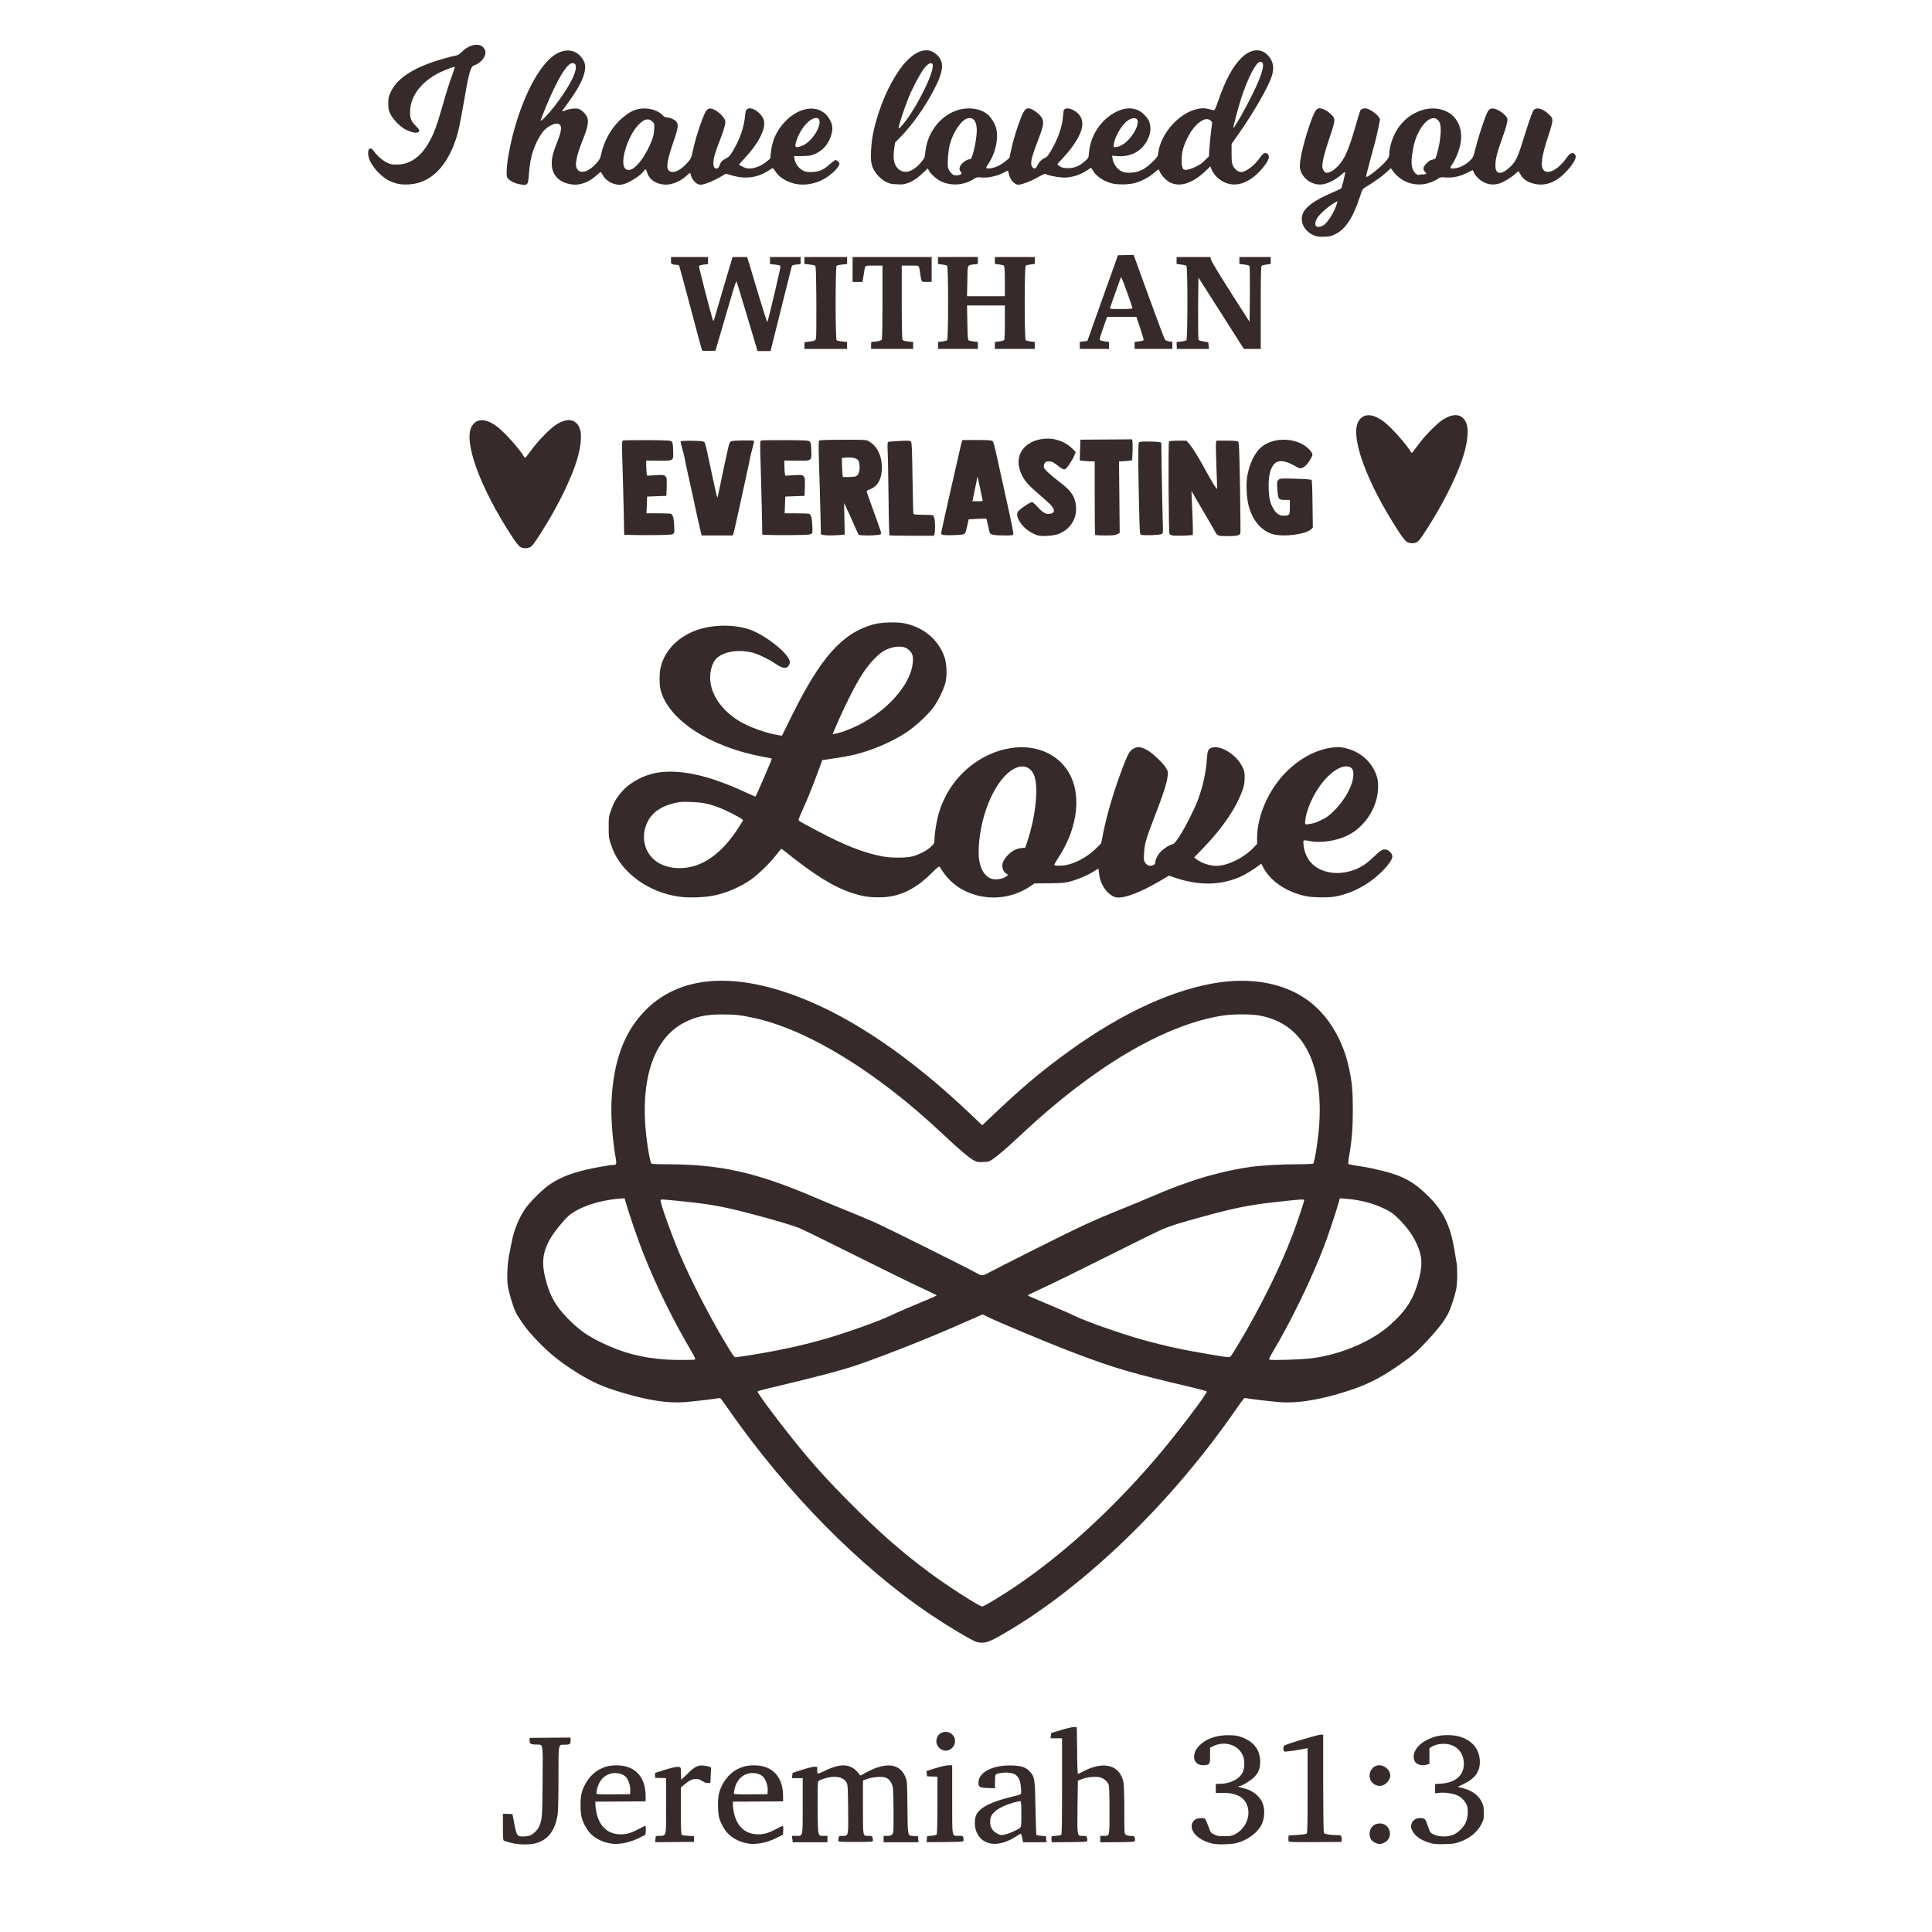 <?xml version="1.0" encoding="UTF-8" standalone="no"?>
<svg
   xmlns:dc="http://purl.org/dc/elements/1.1/"
   xmlns:cc="http://creativecommons.org/ns#"
   xmlns:rdf="http://www.w3.org/1999/02/22-rdf-syntax-ns#"
   xmlns:svg="http://www.w3.org/2000/svg"
   xmlns="http://www.w3.org/2000/svg"
   width="1000"
   height="1000"
   viewBox="0 0 264.583 264.583"
   version="1.1"
   id="svg913">
  <defs
     id="defs907" />
  <g
     id="layer1">
    <path
       id="path1295"
       style="fill:#362a2a;fill-opacity:1;stroke-width:0.098"
       d="m 65.175,6.134 c -0.616,0.031 -1.309,0.362 -1.892,0.933 -0.382,0.374 -0.596,0.505 -0.913,0.558 -0.227,0.039 -0.874,0.198 -1.437,0.355 -4.038,1.127 -6.42,2.584 -7.372,4.512 -0.339,0.729 -0.383,0.827 -0.383,1.657 0,0.778 0.034,0.953 0.287,1.468 0.39,0.8 1.413,1.814 2.208,2.19 1.008,0.475 1.748,0.492 1.748,0.035 0,-0.076 -0.235,-0.367 -0.517,-0.647 -0.571,-0.561 -0.751,-0.999 -0.751,-1.808 0,-2.176 1.486,-4.177 4.048,-5.455 0.698,-0.348 2.008,-0.83 2.074,-0.763 0.021,0.027 -0.121,0.5 -0.323,1.052 -0.46,1.248 -0.679,1.944 -1.405,4.465 -0.7,2.431 -1.05,3.399 -1.635,4.508 -1.16,2.202 -2.674,3.32 -4.515,3.337 -0.705,0.009 -0.912,-0.031 -1.386,-0.255 -0.61,-0.286 -1.366,-0.94 -1.785,-1.546 -0.469,-0.679 -0.892,-0.445 -0.799,0.442 0.08,0.773 0.569,1.624 1.434,2.495 0.821,0.827 1.6,1.27 2.634,1.503 v 0.002 c 0.723,0.163 1.842,0.119 2.709,-0.107 2.045,-0.533 3.766,-2.3 4.852,-4.981 0.587,-1.451 0.852,-2.545 1.418,-5.833 0.777,-4.512 0.954,-5.135 1.509,-5.318 0.8,-0.264 1.505,-1.078 1.505,-1.753 0.003,-0.396 -0.337,-0.845 -0.733,-0.977 -0.181,-0.06 -0.378,-0.083 -0.583,-0.073 z m 61.741,0.754 c -0.805,-0.027 -1.701,0.422 -2.623,1.334 -1.439,1.426 -2.945,4.145 -3.909,7.064 -0.713,2.167 -1.025,3.69 -1.095,5.409 -0.063,1.492 0.034,2.023 0.519,2.791 0.558,0.887 1.624,1.733 2.698,1.737 h 0.008 c 0.781,0.004 0.861,0.109 1.487,-0.052 0.77,-0.2 1.477,-0.632 2.345,-1.439 l 0.715,-0.665 0.138,0.273 c 0.248,0.482 1.034,1.185 1.655,1.487 1.407,0.684 3.196,0.552 4.54,-0.337 0.342,-0.224 0.435,-0.243 1.009,-0.185 0.841,0.086 2.051,-0.162 2.919,-0.599 0.367,-0.185 0.662,-0.337 0.706,-0.337 0.017,0 0.063,0.163 0.107,0.362 0.144,0.767 0.644,1.416 1.198,1.555 0.36,0.09 1.703,-0.393 2.768,-0.995 0.921,-0.521 0.947,-0.528 1.273,-0.392 0.598,0.25 2.038,0.472 2.682,0.412 1.098,-0.101 2.077,-0.459 2.932,-1.07 0.231,-0.163 0.446,-0.277 0.446,-0.255 0.017,0.022 0.131,0.204 0.251,0.403 0.468,0.778 1.503,1.46 2.643,1.739 0.737,0.181 2.247,0.159 3.023,-0.045 0.905,-0.238 1.922,-0.765 2.668,-1.38 l 0.644,-0.53 0.239,0.469 c 0.252,0.498 0.826,1.078 1.32,1.334 1.36,0.703 3.099,0.139 4.893,-1.58 l 0.644,-0.617 0.175,0.464 c 0.104,0.274 0.383,0.668 0.674,0.959 1.736,1.731 4.142,1.328 6.165,-1.031 0.974,-1.138 1.212,-1.736 0.82,-2.09 -0.295,-0.267 -0.606,-0.124 -1.015,0.471 -0.747,1.084 -1.937,2.006 -2.598,2.01 -0.38,0.003 -0.846,-0.34 -1.093,-0.799 -0.181,-0.377 -0.226,-0.549 -0.226,-1.735 v -1.316 l 0.993,-1.416 c 2.035,-2.898 4.014,-6.339 4.499,-7.827 0.38,-1.167 0.238,-2.032 -0.46,-2.828 -0.972,-1.106 -2.414,-0.985 -3.711,0.312 -1.189,1.189 -2.202,3.088 -3.181,5.956 -0.273,0.797 -0.463,1.211 -0.546,1.198 -0.071,-0.013 -0.393,-0.088 -0.715,-0.171 -0.386,-0.098 -0.77,-0.129 -1.122,-0.089 -2.632,0.302 -5.427,3.233 -5.801,6.09 -0.066,0.497 -0.113,0.574 -0.815,1.264 -0.984,0.967 -1.8,1.38 -2.853,1.441 -0.445,0.027 -0.893,-0.004 -1.109,-0.078 -0.734,-0.242 -1.341,-1.001 -1.478,-1.844 l -0.062,-0.398 0.719,0.059 c 1.349,0.114 2.594,-0.327 3.42,-1.209 0.846,-0.903 1.266,-2.11 1.063,-3.055 -0.134,-0.62 -0.227,-0.794 -0.722,-1.33 -0.987,-1.07 -2.376,-1.237 -3.918,-0.471 -2.071,1.029 -3.524,3.196 -3.722,5.562 -0.062,0.738 -0.066,0.747 -0.542,1.175 -0.766,0.689 -1.447,0.974 -2.32,0.974 -0.597,0 -0.798,-0.044 -1.097,-0.228 -0.203,-0.125 -0.364,-0.259 -0.364,-0.303 0,-0.044 0.294,-0.38 0.651,-0.749 0.358,-0.369 0.901,-1.008 1.209,-1.421 1.417,-1.904 1.838,-3.231 1.35,-4.239 -0.501,-1.034 -2.214,-1.677 -2.372,-0.89 -0.021,0.122 -0.058,0.536 -0.102,0.917 -0.104,1.328 -0.733,3.061 -1.685,4.642 -0.3,0.499 -0.538,0.782 -0.706,0.84 -0.416,0.145 -0.897,0.611 -1.086,1.059 -0.205,0.48 -0.47,0.554 -0.717,0.203 -0.308,-0.44 -0.149,-1.177 0.792,-3.629 0.789,-2.054 0.87,-2.599 0.469,-3.178 -0.317,-0.458 -1.077,-1.044 -1.519,-1.17 -0.535,-0.153 -0.797,0.073 -1.198,1.029 -0.504,1.204 -1.094,3.101 -1.402,4.51 l -0.269,1.22 -0.537,0.44 c -0.686,0.562 -1.472,0.925 -2.124,0.979 -0.612,0.051 -0.635,-0.018 -0.212,-0.631 0.986,-1.465 1.446,-3.587 1.031,-4.988 -0.186,-0.626 -0.721,-1.442 -1.186,-1.808 -1.284,-1.012 -3.431,-1.05 -5.12,-0.091 -1.919,1.089 -3.138,3.044 -3.372,5.398 -0.063,0.637 -0.106,0.732 -0.537,1.25 -1.158,1.386 -2.374,1.724 -3.203,0.895 -0.567,-0.569 -0.708,-1.383 -0.492,-2.878 l 0.098,-0.674 0.854,-0.886 c 1.56,-1.617 3.266,-4.036 4.444,-6.3 1.393,-2.675 1.484,-3.891 0.373,-4.895 -0.402,-0.363 -0.851,-0.55 -1.334,-0.567 z m -48.989,0.031 c -0.507,-0.035 -1.052,0.085 -1.601,0.376 -1.986,1.052 -4.103,4.599 -5.578,9.348 -0.762,2.453 -1.313,5.222 -1.357,6.725 -0.017,0.801 -0.002,0.885 0.223,1.132 0.281,0.307 0.895,0.604 1.489,0.722 l -0.002,-0.002 c 1.177,0.233 1.22,0.186 1.339,-1.457 0.057,-0.75 0.202,-1.757 0.344,-2.34 0.301,-1.246 1.026,-2.773 1.651,-3.479 0.492,-0.557 1.286,-1.008 1.773,-1.008 0.771,0 0.823,0.678 0.173,2.325 -0.651,1.644 -0.82,2.298 -0.82,3.137 0.002,1.622 1.053,2.67 2.878,2.871 1.053,0.116 2.245,-0.341 3.226,-1.236 0.279,-0.255 0.546,-0.463 0.59,-0.462 0.045,7.94e-4 0.203,0.222 0.353,0.492 0.452,0.821 1.633,1.374 2.577,1.209 0.865,-0.151 2.534,-1.195 3.019,-1.887 0.202,-0.293 0.268,-0.258 0.41,0.221 0.256,0.867 0.967,1.437 2.038,1.635 1.05,0.194 2.337,-0.248 3.342,-1.152 0.257,-0.231 0.468,-0.421 0.512,-0.421 0.021,0 0.065,0.143 0.109,0.316 0.091,0.455 0.512,1.011 0.904,1.198 0.293,0.14 0.41,0.145 0.847,0.044 0.618,-0.145 1.473,-0.524 2.37,-1.047 l 0.674,-0.394 0.824,0.239 c 1.924,0.557 3.564,0.317 5.148,-0.751 0.429,-0.289 0.455,-0.294 0.574,-0.123 0.511,0.746 0.739,0.985 1.25,1.318 1.562,1.019 3.548,1.083 5.393,0.173 1.106,-0.545 2.363,-1.733 2.363,-2.233 0,-0.152 -0.369,-0.492 -0.533,-0.492 -0.079,0 -0.417,0.245 -0.756,0.546 -0.871,0.778 -1.422,1.036 -2.331,1.09 -0.448,0.027 -0.886,-0.003 -1.106,-0.075 -0.715,-0.236 -1.325,-0.978 -1.443,-1.76 l -0.052,-0.344 1.086,-0.004 c 0.887,-0.003 1.189,-0.044 1.625,-0.218 1.163,-0.465 1.973,-1.34 2.343,-2.538 0.286,-0.915 0.256,-1.438 -0.123,-2.172 -1.136,-2.194 -4.024,-2.071 -6.208,0.264 -1.105,1.181 -1.704,2.474 -1.885,4.114 l -0.101,0.906 -0.499,0.403 c -0.671,0.54 -1.416,0.869 -2.101,0.931 -0.473,0.044 -0.659,0.009 -1.116,-0.2 -0.301,-0.138 -0.549,-0.281 -0.549,-0.316 0,-0.035 0.32,-0.402 0.708,-0.81 1.89,-1.985 2.971,-4.06 2.702,-5.195 -0.242,-1.022 -1.659,-2.015 -2.288,-1.603 -0.186,0.122 -0.238,0.266 -0.291,0.858 -0.153,1.632 -0.71,3.263 -1.657,4.838 -0.423,0.704 -0.583,0.881 -0.94,1.054 -0.524,0.254 -0.748,0.496 -0.915,0.981 -0.088,0.254 -0.194,0.381 -0.339,0.403 -0.359,0.055 -0.492,-0.152 -0.492,-0.765 0,-0.653 0.198,-1.338 0.922,-3.194 0.288,-0.737 0.574,-1.612 0.64,-1.944 0.11,-0.561 0.105,-0.626 -0.089,-0.94 -0.485,-0.785 -1.615,-1.518 -2.072,-1.343 -0.372,0.142 -0.524,0.39 -0.988,1.621 -0.526,1.394 -0.981,2.929 -1.25,4.216 -0.17,0.82 -0.244,1 -0.601,1.423 -1.104,1.319 -2.306,1.788 -2.771,1.079 -0.258,-0.395 -0.049,-1.511 0.699,-3.697 0.736,-2.147 0.78,-2.522 0.348,-2.953 -0.265,-0.266 -0.907,-0.508 -1.348,-0.508 -0.099,0 -0.31,-0.134 -0.469,-0.3 -0.83,-0.874 -2.591,-1.17 -3.895,-0.656 -0.631,0.249 -1.52,0.897 -2.163,1.573 -1.159,1.22 -1.959,2.73 -2.32,4.371 -0.142,0.646 -0.227,0.815 -0.642,1.279 -1.007,1.129 -2.08,1.511 -2.589,0.92 -0.46,-0.534 -0.249,-1.729 0.733,-4.194 0.608,-1.485 0.771,-2.336 0.608,-2.882 -0.153,-0.51 -0.782,-1.146 -1.261,-1.275 -0.417,-0.112 -1.272,0.001 -1.865,0.248 -0.181,0.074 -0.362,0.127 -0.362,0.109 -0.017,-0.018 0.279,-0.444 0.658,-0.952 2.124,-2.854 2.9,-4.824 2.336,-5.931 C 79.505,7.482 78.77,6.981 77.925,6.92 Z m 94.68,1.532 c 0.733,0 0.369,1.495 -1.075,4.437 -0.474,0.965 -1.183,2.309 -1.576,2.987 -0.782,1.352 -1.05,1.747 -1.05,1.596 -0.008,-0.215 0.682,-2.801 1.07,-3.998 0.935,-2.874 2.061,-5.022 2.63,-5.022 z m -94.215,0.193 c 0.573,0 0.632,0.6 0.168,1.746 -0.551,1.362 -2.377,4.042 -3.711,5.446 h -0.002 c -0.698,0.736 -0.901,0.865 -0.756,0.489 1.8,-4.715 3.46,-7.681 4.301,-7.681 z m 48.996,0.022 c 0.077,-0.013 0.148,-0.008 0.216,0.018 0.38,0.146 -0.017,1.532 -1.034,3.62 -0.766,1.573 -1.695,3.142 -2.466,4.164 -0.63,0.835 -1.045,1.253 -1.04,1.047 0.004,-0.346 0.734,-2.562 1.361,-4.139 0.486,-1.221 1.615,-3.355 2.104,-3.977 0.352,-0.448 0.627,-0.685 0.858,-0.731 z m 53.429,6.168 c -0.574,-0.072 -0.851,0.449 -1.566,2.573 -0.83,2.463 -1.359,4.897 -1.222,5.642 0.26,1.436 1.803,2.465 3.251,2.17 0.729,-0.148 1.709,-0.671 2.384,-1.273 0.416,-0.371 0.549,-0.447 0.549,-0.312 -0.004,0.296 -0.454,2.089 -0.546,2.176 -0.048,0.045 -0.655,0.326 -1.352,0.626 -2.18,0.939 -3.456,1.842 -3.857,2.721 -0.534,1.176 0.145,2.54 1.544,3.101 h -0.008 c 0.355,0.142 0.662,0.179 1.341,0.161 0.767,-0.021 0.962,-0.065 1.518,-0.339 1.41,-0.695 2.457,-2.28 3.381,-5.123 0.338,-1.039 0.365,-1.081 0.783,-1.33 1.064,-0.628 2.193,-1.429 2.803,-1.988 l 0.663,-0.606 0.203,0.292 c 0.99,1.42 2.613,2.132 4.289,1.894 0.696,-0.099 1.493,-0.406 2.013,-0.776 0.249,-0.176 0.37,-0.195 0.993,-0.141 0.932,0.081 1.95,-0.133 2.905,-0.612 0.402,-0.202 0.741,-0.378 0.785,-0.392 0.025,-0.013 0.109,0.124 0.175,0.308 0.175,0.484 0.83,1.111 1.466,1.405 0.666,0.308 1.385,0.334 2.142,0.078 0.562,-0.19 1.773,-0.959 2.156,-1.366 0.132,-0.139 0.272,-0.253 0.316,-0.253 0.045,0 0.163,0.165 0.268,0.367 0.388,0.755 1.143,1.223 2.24,1.393 1.501,0.233 2.956,-0.443 4.301,-1.997 0.989,-1.145 1.267,-1.804 0.897,-2.14 -0.318,-0.288 -0.623,-0.137 -1.113,0.549 -1.148,1.607 -2.522,2.32 -3.144,1.632 -0.444,-0.49 -0.236,-1.966 0.642,-4.585 0.35,-1.047 0.578,-1.894 0.578,-2.149 0,-0.374 -0.05,-0.469 -0.464,-0.867 -0.793,-0.765 -1.64,-1.03 -2.063,-0.647 -0.192,0.174 -0.668,1.521 -1.621,4.592 -0.597,1.923 -0.908,2.546 -1.614,3.219 -1.213,1.156 -2.04,1.098 -2.04,-0.141 0,-0.998 0.189,-1.706 1.264,-4.715 0.167,-0.471 0.318,-1.069 0.362,-1.327 0.053,-0.437 0.025,-0.497 -0.291,-0.856 -0.427,-0.473 -1.237,-0.925 -1.673,-0.938 -0.606,-0.018 -0.745,0.218 -1.576,2.691 -0.285,0.848 -0.652,2.099 -0.82,2.78 -0.296,1.212 -0.312,1.248 -0.781,1.694 -0.565,0.537 -1.327,0.931 -1.965,1.018 -0.745,0.102 -0.824,0.022 -0.467,-0.499 0.458,-0.666 0.85,-1.571 1.084,-2.488 0.532,-2.103 -0.177,-3.977 -1.805,-4.779 -2.433,-1.198 -5.726,0.21 -7.108,3.037 -0.468,0.953 -0.756,2.008 -0.756,2.757 0,0.382 -0.061,0.512 -0.471,1.004 -0.672,0.807 -2.555,2.302 -2.709,2.149 -0.025,-0.031 0.209,-1.015 0.535,-2.186 0.712,-2.572 0.917,-3.38 1.181,-4.694 l 0.203,-1.009 -0.198,-0.323 c -0.238,-0.386 -1.089,-0.993 -1.58,-1.129 -0.407,-0.112 -0.799,8.32e-4 -0.94,0.269 -0.05,0.097 -0.341,1.054 -0.649,2.126 -0.92,3.208 -1.485,4.5 -2.379,5.444 -0.547,0.577 -1.138,0.938 -1.544,0.942 -0.309,0.003 -0.615,-0.441 -0.615,-0.881 0,-0.71 0.288,-1.862 0.97,-3.875 0.831,-2.454 0.849,-2.658 0.273,-3.203 -0.491,-0.465 -0.778,-0.65 -1.255,-0.806 -0.096,-0.031 -0.185,-0.053 -0.267,-0.064 z m -69.04,1.32 c 0.581,0 0.626,0.716 0.109,1.748 -0.431,0.861 -1.214,1.682 -1.91,2.006 h 0.004 c -0.285,0.133 -0.638,0.243 -0.788,0.244 -0.348,0.001 -0.356,-0.244 -0.045,-1.104 0.564,-1.554 1.781,-2.894 2.627,-2.894 z m 84.663,0.027 c 0.278,0.039 0.523,0.226 0.706,0.581 0.315,0.608 0.147,2.619 -0.362,4.335 -0.202,0.689 -0.21,0.695 -0.59,0.756 -0.277,0.044 -0.504,0.182 -0.817,0.496 -0.498,0.495 -0.56,0.833 -0.226,1.189 l 0.211,0.223 -0.353,0.148 h -0.002 c -0.479,-0.144 -0.636,0.185 -1.002,-0.035 -0.362,-0.221 -0.59,-0.669 -0.678,-1.334 -0.084,-0.631 0.176,-2.428 0.48,-3.322 0.665,-1.955 1.798,-3.155 2.632,-3.035 z m -41.283,0.013 c 0.222,-0.035 0.407,-8.38e-4 0.524,0.116 0.589,0.589 -0.795,2.936 -2.122,3.597 -0.271,0.135 -0.62,0.246 -0.779,0.246 -0.282,0 -0.287,-0.009 -0.239,-0.414 0.123,-1.021 1.079,-2.655 1.881,-3.217 0.257,-0.18 0.514,-0.29 0.735,-0.328 z m -22.607,0.004 c 0.734,-0.135 1.128,0.308 1.211,1.368 0.059,0.728 -0.205,2.469 -0.526,3.49 -0.203,0.65 -0.268,0.756 -0.458,0.756 -0.353,0 -1.085,0.522 -1.266,0.904 -0.167,0.352 -0.142,0.581 0.096,0.861 0.119,0.134 0.119,0.174 0,0.273 h -0.004 c -0.189,0.159 -0.744,0.22 -0.995,0.114 -0.316,-0.135 -0.71,-0.66 -0.781,-1.043 -0.11,-0.576 0.025,-2.28 0.243,-3.11 0.46,-1.757 1.625,-3.456 2.479,-3.613 z m 32.616,0.123 c 0.247,-0.031 0.464,0.031 0.633,0.2 l 0.211,0.209 -0.166,1.346 c -0.088,0.74 -0.181,1.795 -0.226,2.345 l -0.062,1.002 -0.851,0.82 c -0.468,0.451 -2.34,1.343 -2.671,0.899 -0.158,-0.236 -0.207,-0.409 -0.203,-1.266 0.003,-1.102 0.238,-1.936 0.892,-3.196 0.704,-1.355 1.701,-2.269 2.441,-2.359 z m -76.435,0.031 c 0.219,0.009 0.422,0.11 0.61,0.298 0.295,0.295 0.294,0.306 0.246,1.104 -0.042,0.623 -0.132,1.005 -0.4,1.669 -0.645,1.582 -1.511,2.891 -2.345,3.552 -0.443,0.35 -0.934,0.399 -1.216,0.119 -0.809,-0.809 0.319,-4.486 1.855,-6.049 0.472,-0.48 0.884,-0.71 1.25,-0.692 z m 94.441,11.188 -0.07,0.282 c -0.261,1.044 -1.277,2.701 -1.867,3.035 -1.035,0.584 -1.48,-0.076 -0.758,-1.125 0.367,-0.532 1.555,-1.552 2.286,-1.962 z m -27.923,7.365 -1.075,0.025 -1.072,0.025 -2.095,5.867 -2.092,5.867 -0.519,0.066 -0.521,0.064 v 0.48 l -0.002,0.002 v 0.48 h 1.999 2.001 v -0.476 -0.476 l -0.464,-0.066 c -0.678,-0.096 -0.806,-0.148 -0.806,-0.33 -9.3e-4,-0.09 0.227,-0.812 0.505,-1.603 l 0.51,-1.439 h 2.003 2.006 l 0.521,1.555 c 0.287,0.855 0.508,1.596 0.464,1.648 -0.025,0.052 -0.323,0.126 -0.644,0.162 l -0.585,0.068 v 0.478 0.478 h 2.584 2.584 v -0.48 -0.483 l -0.43,-0.064 c -0.24,-0.034 -0.497,-0.137 -0.572,-0.226 -0.076,-0.088 -1.075,-2.741 -2.22,-5.894 z m -26.789,0.294 v 0.476 0.478 l 0.56,0.068 c 0.309,0.038 0.617,0.116 0.683,0.171 0.189,0.15 0.186,10.052 0,10.204 -0.07,0.059 -0.379,0.136 -0.683,0.171 l -0.553,0.066 v 0.474 l -0.008,0.473 h 2.732 2.73 v -0.476 -0.474 l -0.56,-0.064 c -0.306,-0.034 -0.626,-0.104 -0.706,-0.155 -0.123,-0.076 -0.134,-0.48 -0.178,-2.436 l -0.045,-2.345 h 2.589 2.591 v 2.329 c 0,1.806 -0.021,2.354 -0.129,2.436 -0.07,0.059 -0.379,0.136 -0.683,0.171 l -0.553,0.066 v 0.474 0.473 h 2.732 2.73 V 47.305 46.832 l -0.553,-0.066 c -0.304,-0.034 -0.612,-0.112 -0.683,-0.171 -0.189,-0.157 -0.189,-10.054 0,-10.211 0.07,-0.059 0.378,-0.138 0.683,-0.173 l 0.553,-0.064 V 35.671 35.197 h -2.73 -2.732 v 0.473 0.476 l 0.553,0.064 c 0.304,0.034 0.613,0.115 0.683,0.173 0.084,0.082 0.129,0.578 0.129,2.142 v 2.035 h -2.591 -2.591 l 0.045,-2.051 c 0.034,-2.329 -0.017,-2.195 0.883,-2.297 l 0.56,-0.066 v -0.474 -0.476 h -2.732 z m -36.568,0.002 v 0.476 c 0,0.455 0.013,0.479 0.305,0.537 0.17,0.034 0.407,0.061 0.531,0.061 0.128,0 0.232,0.034 0.276,0.08 0.021,0.045 0.738,2.668 1.578,5.828 0.839,3.16 1.529,5.78 1.573,5.824 l 0.002,-0.002 c 0.021,0.044 0.447,0.061 0.936,0.048 l 0.888,-0.025 0.956,-3.267 c 0.526,-1.797 1.16,-3.963 1.412,-4.813 0.252,-0.851 0.477,-1.486 0.521,-1.414 0.034,0.071 0.696,2.247 1.469,4.836 l 1.407,4.706 h 0.89 0.89 l 1.382,-5.535 c 0.76,-3.044 1.422,-5.693 1.475,-5.887 0.091,-0.345 0.107,-0.354 0.678,-0.419 l 0.585,-0.066 v -0.485 -0.483 h -2.097 -2.097 v 0.483 0.483 l 0.69,0.066 c 0.479,0.047 0.705,0.115 0.749,0.216 0.05,0.128 -1.671,7.434 -1.808,7.668 -0.021,0.049 -0.551,-1.575 -1.161,-3.609 -0.61,-2.033 -1.216,-4.058 -1.352,-4.501 l -0.246,-0.806 h -1.004 -1.002 l -1.204,4.073 c -0.662,2.24 -1.245,4.224 -1.298,4.412 -0.088,0.301 -0.105,0.32 -0.18,0.148 -0.196,-0.464 -1.954,-7.279 -1.91,-7.399 0.025,-0.08 0.287,-0.161 0.644,-0.2 l 0.594,-0.066 v -0.483 -0.485 h -2.536 z m 18.268,0 v 0.476 0.476 l 0.658,0.064 c 0.362,0.034 0.724,0.105 0.804,0.155 0.128,0.078 0.134,0.746 0.178,4.849 0,2.617 8.5e-4,4.901 -0.045,5.075 -0.063,0.346 -0.156,0.389 -1.05,0.499 l -0.512,0.064 -0.045,0.462 h 0.045 l -0.045,0.462 h 2.932 2.93 V 47.307 46.834 l -0.653,-0.066 c -0.362,-0.034 -0.71,-0.115 -0.781,-0.173 -0.181,-0.15 -0.186,-10.053 -0.004,-10.202 0.067,-0.055 0.42,-0.131 0.781,-0.171 l 0.658,-0.068 V 35.676 35.2 h -2.926 z m 6.602,0 v 1.705 1.708 h 0.678 0.679 l 0.052,-0.316 c 0.021,-0.175 0.098,-0.603 0.155,-0.952 0.174,-1.064 0.05,-0.974 1.368,-0.974 h 1.163 v 4.997 c 0,2.749 -0.042,5.056 -0.084,5.127 -0.092,0.146 -0.687,0.304 -1.159,0.307 -0.317,0.002 -0.316,0.004 -0.316,0.49 l -0.002,0.489 h 2.878 2.878 V 47.305 46.829 l -0.683,-0.066 c -0.525,-0.051 -0.704,-0.111 -0.779,-0.251 -0.053,-0.115 -0.098,-2.02 -0.098,-5.164 v -4.979 h 1.168 c 1.326,0 1.177,-0.138 1.371,1.17 0.171,1.146 0.111,1.072 0.881,1.072 h 0.676 v -1.708 -1.705 h -5.412 z m 44.368,0 v 0.476 0.476 l 0.608,0.068 c 0.335,0.038 0.667,0.115 0.733,0.171 0.194,0.156 0.189,10.053 0,10.209 -0.073,0.06 -0.403,0.138 -0.733,0.173 l -0.599,0.061 v 0.473 h 0.021 v 0.476 h 2.199 2.199 l -0.045,-0.465 -0.045,-0.462 -0.585,-0.08 c -0.32,-0.044 -0.642,-0.134 -0.708,-0.2 -0.097,-0.094 -0.096,-1.046 -0.096,-4.342 l 0.045,-4.223 3.112,4.886 3.112,4.886 h 1.154 1.154 v -5.646 c 0,-4.397 0.021,-5.666 0.125,-5.744 0.067,-0.055 0.372,-0.131 0.681,-0.171 l 0.562,-0.068 v -0.476 -0.478 h -2.147 -2.145 v 0.476 0.478 l 0.628,0.066 c 0.345,0.034 0.674,0.124 0.731,0.194 0.08,0.086 0.08,1.316 0.08,3.891 l -0.045,3.766 -2.632,-4.118 c -1.72,-2.692 -2.624,-4.226 -2.668,-4.433 l -0.045,-0.319 h -2.331 z m -7.641,2.793 c 0.052,-0.13 0.29,0.425 0.836,1.951 0.417,1.173 0.765,2.187 0.765,2.254 0.002,0.091 -0.375,0.12 -1.569,0.12 -1.458,0 -1.564,-0.009 -1.503,-0.169 0.042,-0.094 0.367,-1.028 0.733,-2.074 0.367,-1.046 0.694,-1.983 0.738,-2.083 z m 45.975,18.864 c -0.544,-0.044 -1.201,0.179 -1.947,0.665 -0.728,0.474 -2.351,2.12 -3.124,3.169 -0.348,0.473 -0.732,0.976 -0.851,1.118 -0.207,0.241 -0.224,0.246 -0.326,0.077 -0.633,-1.061 -2.591,-3.27 -3.599,-4.062 -1.571,-1.232 -2.9,-1.283 -3.572,-0.137 -1.197,2.043 1.086,8.329 5.473,15.062 0.526,0.807 0.936,1.33 1.143,1.455 0.377,0.23 0.951,0.254 1.334,0.057 0.331,-0.171 0.534,-0.439 1.537,-2.006 1.905,-2.977 3.617,-6.32 4.567,-8.922 0.894,-2.452 1.137,-4.577 0.631,-5.562 -0.291,-0.566 -0.722,-0.873 -1.266,-0.915 z M 78.036,57.541 c -0.544,-0.044 -1.202,0.179 -1.947,0.665 -0.728,0.474 -2.349,2.12 -3.121,3.169 -0.348,0.473 -0.735,0.974 -0.854,1.116 -0.207,0.242 -0.224,0.249 -0.326,0.08 -0.633,-1.061 -2.591,-3.27 -3.599,-4.062 -1.571,-1.232 -2.9,-1.283 -3.572,-0.137 -1.197,2.043 1.088,8.329 5.475,15.062 0.526,0.807 0.933,1.33 1.141,1.455 0.377,0.23 0.951,0.254 1.334,0.057 0.331,-0.171 0.536,-0.439 1.539,-2.006 1.905,-2.977 3.617,-6.322 4.567,-8.925 0.893,-2.452 1.135,-4.574 0.628,-5.56 -0.291,-0.566 -0.722,-0.873 -1.266,-0.915 z m 65.486,2.525 c -2.825,0 -4.571,1.887 -3.884,4.2 0.361,1.218 0.893,1.917 2.532,3.324 0.585,0.503 1.293,1.133 1.571,1.403 0.77,0.745 0.796,1.236 0.077,1.37 -0.553,0.104 -0.948,-0.108 -1.683,-0.899 -0.591,-0.634 -0.715,-0.727 -0.913,-0.665 -0.309,0.097 -1.135,0.631 -1.575,1.018 -0.441,0.389 -0.468,0.741 -0.107,1.427 0.478,0.909 1.313,1.599 2.477,2.049 v -0.002 c 0.511,0.197 2.141,0.12 2.857,-0.137 1.621,-0.581 2.601,-2.043 2.486,-3.709 -0.096,-1.373 -0.587,-2.152 -2.074,-3.297 -1.446,-1.113 -2.261,-1.862 -2.331,-2.138 -0.062,-0.246 0.07,-0.617 0.273,-0.751 0.164,-0.108 0.73,-0.087 0.968,0.038 0.117,0.062 0.456,0.303 0.751,0.535 0.818,0.64 0.919,0.619 1.53,-0.301 0.285,-0.426 0.588,-0.966 0.676,-1.2 l 0.164,-0.423 -0.433,-0.442 c -0.833,-0.854 -2.147,-1.402 -3.363,-1.402 z m 11.502,0.098 -3.533,0.025 -3.533,0.025 -0.045,1.423 -0.045,1.425 0.601,0.064 c 0.331,0.034 0.793,0.061 1.027,0.061 h 0.423 v 5.009 c 0,2.754 0.021,5.035 0.066,5.07 h 0.055 c 0.034,0.034 0.639,0.064 1.341,0.064 1.019,0 1.346,-0.034 1.619,-0.171 l 0.339,-0.17 -0.045,-4.899 -0.048,-4.902 0.23,-0.009 c 0.678,-0.021 1.495,-0.104 1.544,-0.15 0.062,-0.079 0.133,-2.341 0.061,-2.623 z m -39.591,0.059 c -2.087,0.004 -3.183,0.045 -3.253,0.114 -0.088,0.074 -0.084,1.126 0,3.599 0.066,1.923 0.136,4.79 0.18,6.37 l 0.062,2.873 0.244,0.066 h 0.021 c 0.325,0.092 1.358,0.102 2.263,0.025 l 0.735,-0.061 -0.045,-2.156 -0.045,-2.156 0.428,0.883 c 0.235,0.486 0.661,1.43 0.943,2.097 0.285,0.667 0.564,1.271 0.621,1.343 0.142,0.181 2.825,0.124 3.01,-0.064 0.137,-0.137 0.186,0.021 -1.236,-3.92 -0.359,-0.992 -0.669,-1.862 -0.669,-1.933 -0.008,-0.071 0.145,-0.185 0.349,-0.255 1.146,-0.401 1.73,-1.428 1.73,-3.023 -0.003,-1.648 -0.674,-2.986 -1.803,-3.597 -0.378,-0.204 -0.486,-0.214 -3.538,-0.205 z m 60.66,0 c -1.277,-0.064 -2.547,0.301 -3.417,1.059 -0.893,0.778 -1.623,2.359 -1.892,4.084 -0.154,1.008 -0.061,2.821 0.198,3.825 0.547,2.118 1.774,3.545 3.431,3.991 l 0.017,-0.002 c 1.394,0.375 4.4,-0.021 5.106,-0.679 l 0.255,-0.237 -0.045,-3.215 c -0.021,-2.185 -0.061,-3.249 -0.137,-3.322 -0.069,-0.068 -0.879,-0.131 -2.204,-0.166 -2.083,-0.057 -2.097,-0.057 -2.318,0.162 -0.211,0.211 -0.221,0.265 -0.155,1.259 0.091,1.391 0.151,1.477 1.029,1.477 h 0.681 v 0.97 c 0,1.109 -0.054,1.187 -0.829,1.2 -0.579,0.009 -1.014,-0.275 -1.393,-0.908 -0.479,-0.795 -0.619,-1.367 -0.676,-2.737 -0.076,-1.823 0.261,-3.104 0.956,-3.62 0.433,-0.321 1.214,-0.265 2.06,0.15 0.391,0.192 0.824,0.423 0.965,0.515 0.508,0.332 1.195,-0.144 1.792,-1.241 0.273,-0.501 0.274,-0.507 0.098,-0.833 -0.194,-0.359 -0.789,-0.883 -1.302,-1.148 -0.687,-0.354 -1.456,-0.546 -2.222,-0.585 z m -44.295,0.038 -0.103,0.316 c -0.054,0.174 -0.252,1.02 -0.442,1.878 -0.188,0.858 -0.631,2.81 -0.988,4.339 -0.354,1.529 -0.794,3.483 -0.979,4.342 -0.186,0.858 -0.343,1.661 -0.387,1.783 -0.034,0.165 0.003,0.246 0.169,0.316 h 0.002 c 0.279,0.118 2.568,0.057 2.903,-0.077 0.214,-0.086 0.278,-0.221 0.467,-1.07 l 0.219,-0.972 1.186,-0.064 c 0.652,-0.034 1.181,-0.044 1.225,-0.021 0.021,0.021 0.129,0.428 0.234,0.902 0.106,0.473 0.197,0.937 0.241,1.029 0.078,0.259 0.661,0.366 1.969,0.367 1.006,4.65e-4 1.208,-0.021 1.257,-0.155 0.053,-0.138 -0.274,-1.74 -1.236,-6.038 -0.156,-0.697 -0.415,-1.881 -0.578,-2.632 -0.749,-3.456 -0.887,-4.001 -1.05,-4.121 -0.119,-0.087 -0.712,-0.123 -2.138,-0.123 z m -43.182,0.017 c -1.812,-0.017 -3.249,0.009 -3.324,0.059 -0.128,0.074 -0.131,0.62 -0.045,3.246 0.057,1.737 0.124,4.616 0.169,6.397 l 0.061,3.24 0.612,0.034 c 0.356,0.021 1.809,0.03 3.23,0.025 1.96,-0.009 2.64,-0.044 2.816,-0.141 0.233,-0.127 0.233,-0.158 0.189,-1.17 -0.042,-0.982 -0.154,-1.428 -0.41,-1.598 -0.059,-0.038 -0.843,-0.072 -1.744,-0.073 h -1.637 l 0.048,-1.148 0.045,-1.145 1.316,-0.05 1.318,-0.048 0.045,-1.241 c 0.021,-1.152 0.009,-1.254 -0.18,-1.446 -0.195,-0.195 -0.268,-0.203 -1.355,-0.139 l -1.147,0.068 -0.062,-0.316 c -0.017,-0.174 -0.061,-0.642 -0.061,-1.04 v -0.724 l 1.657,0.021 c 2.142,0.025 2.075,0.073 2.031,-1.393 -0.021,-0.846 -0.064,-1.08 -0.205,-1.22 -0.158,-0.158 -0.456,-0.176 -3.365,-0.202 z m 18.919,0 c -1.812,-0.017 -3.247,0.009 -3.322,0.059 -0.128,0.074 -0.131,0.62 -0.045,3.246 0.058,1.737 0.122,4.616 0.166,6.397 l 0.061,3.24 0.615,0.034 c 0.355,0.021 1.809,0.03 3.231,0.025 1.959,-0.009 2.64,-0.044 2.816,-0.141 0.233,-0.127 0.233,-0.158 0.189,-1.17 -0.042,-0.982 -0.154,-1.428 -0.41,-1.598 -0.059,-0.038 -0.844,-0.072 -1.744,-0.073 h -1.637 l 0.045,-1.148 0.045,-1.145 1.316,-0.05 1.316,-0.048 0.048,-1.241 c 0.021,-1.152 0.008,-1.254 -0.18,-1.446 -0.195,-0.195 -0.268,-0.203 -1.355,-0.139 l -1.147,0.068 -0.061,-0.316 c -0.017,-0.174 -0.062,-0.642 -0.062,-1.04 v -0.724 l 1.657,0.021 c 2.142,0.025 2.075,0.073 2.031,-1.393 -0.025,-0.846 -0.066,-1.08 -0.207,-1.22 -0.158,-0.158 -0.456,-0.176 -3.365,-0.202 z m -5.765,0.034 c -0.723,0.013 -1.468,0.057 -1.607,0.116 -0.227,0.096 -0.284,0.219 -0.464,1.018 -0.377,1.664 -0.776,3.523 -1.097,5.125 -0.176,0.872 -0.327,1.585 -0.371,1.585 -0.021,0 -0.354,-1.414 -0.719,-3.144 -1.033,-4.864 -0.913,-4.433 -1.257,-4.553 -0.351,-0.123 -2.964,-0.142 -3.039,-0.021 -0.021,0.045 0.081,0.534 0.239,1.086 0.159,0.552 0.291,1.074 0.291,1.161 8.03e-4,0.087 0.2,1.035 0.442,2.108 0.244,1.073 0.548,2.457 0.676,3.073 0.353,1.695 0.994,4.591 1.118,5.052 l 0.105,0.41 h 2.133 2.135 l 0.1,-0.316 c 0.058,-0.174 0.216,-0.845 0.353,-1.489 0.137,-0.644 0.341,-1.543 0.446,-1.999 0.106,-0.456 0.303,-1.355 0.435,-1.999 0.135,-0.644 0.379,-1.764 0.542,-2.488 0.163,-0.724 0.356,-1.644 0.43,-2.047 0.075,-0.402 0.251,-1.141 0.396,-1.641 0.141,-0.5 0.24,-0.939 0.195,-0.974 -0.056,-0.055 -0.759,-0.072 -1.482,-0.059 z m 59.569,0.038 c -0.671,0 -1.181,0.044 -1.243,0.102 -0.123,0.123 -0.058,12.575 0.066,12.708 0.045,0.046 0.225,0.121 0.405,0.166 v 0.002 c 0.331,0.084 2.596,0.017 2.755,-0.08 0.084,-0.05 0.057,-1.164 -0.098,-4.706 l -0.057,-1.318 0.703,1.22 c 0.387,0.67 1.043,1.789 1.457,2.486 0.415,0.698 0.849,1.457 0.968,1.687 0.399,0.783 0.441,0.801 1.81,0.801 1.266,0 1.668,-0.093 1.764,-0.405 0.025,-0.098 0.008,-2.933 -0.052,-6.3 -0.097,-5.459 -0.128,-6.134 -0.269,-6.243 -0.11,-0.082 -0.587,-0.123 -1.553,-0.123 h -1.393 l -0.066,0.255 c -0.034,0.14 -0.013,1.619 0.048,3.283 0.075,1.664 0.119,3.042 0.075,3.064 -0.062,0.062 -0.738,-1.055 -1.667,-2.75 -0.943,-1.722 -1.704,-2.931 -2.192,-3.488 l -0.321,-0.364 z m -36.93,0.013 c -0.211,-0.013 -0.561,-0.003 -1.188,0.025 -0.765,0.034 -1.465,0.09 -1.553,0.125 -0.141,0.055 -0.148,0.239 -0.086,1.778 0.042,0.943 0.066,3.796 0.11,6.341 0.021,2.671 0.08,4.647 0.132,4.681 0.054,0.025 1.439,0.057 3.087,0.057 h 3.001 l 0.066,-0.244 c 0.106,-0.358 0.101,-1.649 0,-2.088 -0.049,-0.209 -0.143,-0.417 -0.214,-0.462 -0.071,-0.044 -0.688,-0.081 -1.368,-0.082 -0.724,-8.03e-4 -1.254,-0.044 -1.298,-0.1 -0.034,-0.054 -0.088,-2.266 -0.132,-4.915 -0.058,-3.994 -0.093,-4.844 -0.212,-4.986 -0.064,-0.077 -0.134,-0.118 -0.344,-0.132 z m -2.586,12.952 c -1.2e-4,0 -0.008,8.4e-5 -0.008,0 l 0.008,0.002 c -1.2e-4,-8.5e-5 0,-0.002 0,-0.002 z m 35.448,-12.849 c -0.944,-0.009 -1.208,0.017 -1.304,0.134 -0.123,0.148 -0.101,4.021 0.061,10.225 0.062,2.239 0.07,2.326 0.267,2.413 h 0.002 c 0.285,0.123 2.514,0.044 2.782,-0.1 0.216,-0.115 0.214,-0.123 0.148,-2.035 -0.034,-1.056 -0.083,-3.851 -0.128,-6.211 l -0.062,-4.289 -0.291,-0.064 c -0.161,-0.034 -0.825,-0.068 -1.475,-0.073 z m -40.896,2.177 c 0.492,0.017 0.901,0.136 1.1,0.332 0.15,0.152 0.197,0.361 0.241,0.82 0.048,0.754 -0.149,1.296 -0.519,1.437 -0.14,0.053 -0.597,0.098 -1.015,0.098 h -0.76 l -0.061,-0.599 c -0.017,-0.329 -0.061,-0.917 -0.061,-1.305 v -0.706 l 0.56,-0.057 c 0.178,-0.017 0.352,-0.025 0.517,-0.021 z m 17.476,2.671 c 0.048,0.052 0.164,0.531 0.362,1.482 0.163,0.776 0.304,1.509 0.349,1.63 0.05,0.211 0.025,0.219 -0.672,0.219 h -0.722 l 0.33,-1.569 c 0.181,-0.863 0.33,-1.616 0.33,-1.673 0,-0.076 0.008,-0.106 0.021,-0.088 z m -12.126,19.93 c -0.798,0.025 -1.591,0.115 -2.092,0.255 -4.306,1.204 -7.254,4.518 -11.276,12.681 l -1.266,2.57 -0.46,-0.069 c -1.605,-0.238 -4.029,-1.102 -5.366,-1.915 -2.127,-1.293 -3.548,-3.114 -3.923,-5.034 -0.27,-1.381 0.099,-2.976 0.838,-3.624 1.037,-0.91 3.005,-1.207 4.872,-0.731 0.795,0.202 2.197,0.876 3.121,1.5 0.964,0.65 1.466,0.746 1.787,0.339 0.115,-0.147 0.211,-0.385 0.211,-0.528 0,-1.094 -3.455,-3.842 -5.71,-4.542 -2.244,-0.697 -5.185,-0.594 -7.338,0.255 -2.53,0.997 -4.262,2.935 -4.704,5.266 -0.141,0.763 -0.115,2.181 0.061,2.855 1.06,4.088 6.826,7.821 14.106,9.132 0.595,0.107 1.118,0.212 1.118,0.23 0.051,0.051 -2.122,5.077 -2.249,5.204 -0.017,0.017 -0.697,-0.28 -1.512,-0.656 -4.514,-2.083 -8.102,-2.957 -11.142,-2.714 -2.294,0.183 -4.542,1.317 -5.869,2.962 -0.628,0.778 -0.902,1.29 -1.268,2.338 -0.304,0.827 -0.305,0.958 -0.305,2.29 0,1.293 0.021,1.487 0.278,2.245 0.15,0.456 0.383,1.048 0.519,1.316 1.622,3.245 5.336,5.608 9.414,5.992 l -0.004,-0.004 c 1.092,0.103 2.752,0.034 3.875,-0.155 1.814,-0.309 3.855,-1.159 5.414,-2.256 0.962,-0.677 2.559,-2.226 3.381,-3.276 0.382,-0.49 0.731,-0.909 0.731,-0.931 0.017,-0.021 0.199,0.093 0.401,0.255 4.129,3.318 6.77,4.964 9.287,5.785 1.471,0.481 2.323,0.619 3.804,0.61 2.618,-0.013 4.802,-1.025 7.071,-3.269 0.915,-0.906 1.087,-1.037 1.17,-0.897 1.129,1.897 2.561,3.065 4.585,3.741 2.56,0.855 5.477,0.464 7.713,-1.031 l 0.674,-0.451 1.999,-0.017 c 1.682,-0.017 2.126,-0.051 2.798,-0.226 1.11,-0.288 2.362,-0.809 3.201,-1.332 0.39,-0.243 0.712,-0.442 0.756,-0.442 0.021,0 0.052,0.3 0.096,0.667 0.101,1.421 1.136,2.922 2.226,3.235 0.975,0.28 3.35,-0.59 6.165,-2.256 l 1.175,-0.694 0.742,0.253 c 3.302,1.128 6.196,1.109 8.945,-0.059 0.704,-0.299 1.946,-1.054 2.689,-1.632 l 0.264,-0.205 0.212,0.419 c 0.997,1.959 3.179,3.451 5.906,4.034 0.926,0.198 3.112,0.226 4.03,0.05 1.583,-0.302 3.076,-0.925 4.492,-1.871 1.664,-1.113 3.315,-2.916 3.315,-3.62 0,-0.41 -0.554,-0.954 -0.972,-0.954 -0.425,0 -0.643,0.128 -1.32,0.779 -0.322,0.309 -0.832,0.762 -1.136,1.004 -2.427,1.938 -6.087,1.918 -7.775,-0.038 -0.497,-0.577 -0.892,-1.535 -0.958,-2.32 -0.066,-0.797 -0.15,-0.751 1.018,-0.544 1.344,0.238 3.316,-0.044 4.74,-0.672 2.607,-1.153 4.451,-3.993 4.451,-6.83 0,-0.682 -0.052,-1.04 -0.232,-1.548 -0.678,-1.92 -2.331,-3.322 -4.419,-3.747 -0.623,-0.125 -0.895,-0.131 -1.63,-0.038 -1.966,0.247 -3.898,1.182 -5.687,2.755 -2.751,2.418 -4.608,6.311 -4.608,9.671 v 0.76 l -0.453,0.487 c -1.315,1.405 -3.588,2.529 -5.116,2.529 -0.941,0 -2.097,-0.397 -2.812,-0.963 l -0.239,-0.189 1.314,-1.361 c 2.628,-2.728 4.46,-5.442 5.316,-7.875 0.22,-0.626 0.283,-0.953 0.283,-1.66 0.004,-0.809 -0.021,-0.934 -0.332,-1.56 -0.795,-1.624 -2.971,-2.972 -4.162,-2.579 -0.494,0.163 -0.599,0.405 -0.674,1.557 -0.119,1.818 -0.523,3.666 -1.216,5.562 -0.46,1.257 -1.757,3.823 -2.523,4.99 -0.611,0.931 -0.726,1.054 -1.065,1.145 -0.477,0.129 -1.371,0.761 -1.719,1.218 -0.323,0.421 -0.549,0.941 -0.549,1.259 0,0.167 -0.077,0.27 -0.28,0.353 -0.457,0.189 -0.808,0.095 -1.068,-0.289 -0.229,-0.318 -0.228,-0.407 -0.185,-1.316 0.064,-1.262 0.288,-2.066 1.309,-4.681 1.166,-2.986 1.751,-4.736 1.887,-5.664 0.119,-0.789 0.114,-0.797 -0.159,-1.302 -0.361,-0.663 -1.878,-2.112 -2.63,-2.511 -0.815,-0.432 -1.194,-0.486 -1.737,-0.246 -0.579,0.257 -0.807,0.619 -1.482,2.359 -1.213,3.126 -2.217,6.463 -2.771,9.211 l -0.293,1.457 -0.517,0.524 c -1.131,1.153 -2.6,2.034 -3.966,2.377 -0.772,0.194 -1.759,0.223 -1.926,0.057 -0.034,-0.034 0.181,-0.426 0.476,-0.87 2.548,-3.831 3.242,-8.191 1.792,-11.244 -1.33,-2.8 -4.33,-4.327 -7.756,-3.95 -3.452,0.38 -6.706,2.434 -8.733,5.512 -0.748,1.136 -1.375,2.545 -1.71,3.854 -0.241,0.936 -0.487,2.577 -0.487,3.233 0,0.478 -0.021,0.532 -0.476,0.965 -0.542,0.523 -1.619,1.083 -2.548,1.327 -0.869,0.23 -2.961,0.227 -4.146,-0.004 -2.597,-0.508 -5.136,-1.508 -8.904,-3.508 -2.715,-1.442 -2.571,-1.348 -2.523,-1.573 0.021,-0.107 0.351,-0.876 0.726,-1.707 0.619,-1.372 1.311,-3.12 2.186,-5.512 l 0.323,-0.876 0.535,-0.077 c 1.984,-0.289 3.195,-0.503 4.002,-0.706 2.441,-0.613 5.076,-1.754 6.985,-3.023 1.207,-0.803 2.884,-2.342 3.647,-3.347 0.657,-0.864 1.509,-2.62 1.712,-3.52 0.233,-1.047 0.153,-2.655 -0.178,-3.543 -0.874,-2.347 -2.866,-3.995 -5.464,-4.521 -0.523,-0.106 -1.326,-0.14 -2.124,-0.114 z m 1.254,3.31 c 0.556,-0.025 1.042,0.084 1.357,0.339 0.585,0.475 0.736,0.845 0.683,1.694 -0.225,3.554 -4.545,7.899 -9.528,9.587 -0.402,0.136 -0.897,0.276 -1.104,0.316 l -0.369,0.068 0.137,-0.328 c 1.319,-3.153 2.982,-6.484 4.023,-8.055 0.941,-1.421 2.182,-2.705 3.023,-3.128 0.597,-0.3 1.222,-0.467 1.778,-0.494 z m 61.495,16.403 c 0.104,0.008 0.202,0.025 0.296,0.059 0.428,0.142 0.574,0.431 0.574,1.084 -0.021,1.657 -1.647,4.281 -3.531,5.708 -0.47,0.356 -1.625,0.888 -2.097,0.965 -0.213,0.034 -0.508,0.085 -0.649,0.112 -0.352,0.066 -0.397,-0.049 -0.283,-0.765 0.305,-1.905 1.583,-4.32 3.065,-5.785 0.956,-0.945 1.901,-1.435 2.625,-1.377 z m -44.588,0.013 c 0.695,-0.045 1.282,0.3 1.648,1.018 0.749,1.468 0.361,5.676 -0.856,9.284 l -0.278,0.817 -0.585,0.057 c -0.924,0.089 -1.906,0.83 -2.411,1.817 -0.304,0.589 -0.099,1.408 0.419,1.685 0.309,0.166 0.24,0.284 -0.315,0.542 h 0.004 c -0.583,0.271 -1.39,0.311 -1.89,0.091 -0.986,-0.433 -1.598,-1.764 -1.598,-3.483 0,-4.601 2.021,-9.665 4.517,-11.322 0.471,-0.312 0.926,-0.478 1.343,-0.505 z m -46.574,4.852 c 0.33,-0.021 0.725,-0.017 1.361,0.008 1.539,0.054 2.39,0.228 3.889,0.792 0.735,0.276 2.604,1.225 2.982,1.514 l 0.237,0.182 -0.383,0.619 c -1.866,3.032 -3.98,4.94 -6.243,5.637 -1.853,0.569 -3.879,0.357 -5.195,-0.549 -1.741,-1.198 -2.268,-3.455 -1.277,-5.478 0.623,-1.271 1.846,-2.129 3.652,-2.561 0.38,-0.092 0.647,-0.142 0.977,-0.164 z m 5.387,24.486 c -4.196,0.03 -7.69,1.388 -10.32,4.057 -2.912,2.955 -4.386,6.952 -4.638,12.547 -0.092,2.063 0.14,5.183 0.576,7.675 0.147,0.846 0.104,0.956 -0.383,0.956 -0.419,0 -2.395,0.347 -3.652,0.642 -2.317,0.543 -3.98,1.25 -5.325,2.268 -0.949,0.718 -2.505,2.302 -3.033,3.087 -0.909,1.354 -1.552,2.958 -1.878,4.679 -0.102,0.539 -0.26,1.352 -0.349,1.808 -0.22,1.13 -0.296,3.109 -0.15,4.089 0.123,0.838 0.653,2.622 1.036,3.488 0.29,0.656 1.266,2.087 1.967,2.882 2.116,2.401 3.819,3.846 6.466,5.494 2.083,1.296 3.391,1.883 5.967,2.671 3.612,1.104 6.464,1.551 8.761,1.373 1.114,-0.086 4.25,-0.453 4.628,-0.542 0.11,-0.025 0.243,-0.013 0.3,0.025 0.057,0.038 0.514,0.667 1.018,1.391 7.983,11.48 18.054,21.707 27.846,28.278 2.364,1.586 5.373,3.38 6.174,3.679 l 0.008,0.002 c 0.219,0.083 0.593,0.118 0.963,0.096 0.673,-0.045 1.418,-0.401 3.731,-1.792 10.74,-6.455 22.217,-17.664 30.831,-30.114 0.557,-0.805 1.056,-1.497 1.113,-1.537 0.053,-0.038 0.211,-0.054 0.344,-0.025 0.547,0.108 3.442,0.45 4.535,0.535 2.195,0.171 4.811,-0.198 8.046,-1.134 3.551,-1.027 5.465,-1.943 8.485,-4.057 1.704,-1.193 2.27,-1.687 3.734,-3.262 1.418,-1.527 2.339,-2.727 2.816,-3.67 0.367,-0.724 0.901,-2.333 1.1,-3.303 0.172,-0.845 0.202,-2.848 0.057,-3.686 -0.053,-0.295 -0.203,-1.184 -0.339,-1.976 -0.533,-3.137 -1.515,-5.128 -3.49,-7.078 -1.501,-1.482 -2.471,-2.155 -4.057,-2.812 -1.054,-0.436 -3.402,-1.029 -5.138,-1.3 -1.919,-0.299 -1.806,-0.267 -1.806,-0.515 0,-0.12 0.061,-0.591 0.141,-1.047 0.358,-2.096 0.483,-3.665 0.483,-6.193 -4.3e-4,-2.633 -0.105,-3.779 -0.533,-5.755 -0.811,-3.765 -2.765,-7.05 -5.391,-9.061 -3.325,-2.547 -8.023,-3.429 -13.257,-2.488 -6.393,1.149 -13.53,4.632 -21.034,10.263 -3.218,2.415 -5.321,4.216 -9.109,7.804 l -1.423,1.35 -1.883,-1.778 c -7.978,-7.544 -15.724,-12.835 -22.947,-15.67 -4.039,-1.586 -7.728,-2.364 -10.992,-2.34 z m 71.364,4.608 c 0.981,-8.4e-4 1.927,0.056 2.52,0.175 2.338,0.467 4.145,1.531 5.489,3.226 2.144,2.705 3.039,7.165 2.523,12.558 -0.185,1.928 -0.599,4.387 -0.758,4.487 -0.067,0.038 -0.978,0.079 -2.024,0.08 -2.328,0.003 -4.938,0.145 -6.436,0.348 -2.705,0.367 -5.998,1.175 -8.681,2.129 -2.126,0.756 -2.725,0.99 -5.07,1.99 -1.26,0.537 -3.171,1.328 -4.244,1.758 -3.656,1.462 -5.557,2.345 -11.654,5.409 -3.352,1.685 -6.292,3.18 -6.534,3.322 -0.535,0.315 -0.822,0.325 -1.268,0.045 -0.722,-0.452 -12.805,-6.473 -14.286,-7.119 -0.859,-0.374 -2.526,-1.066 -3.706,-1.539 -1.18,-0.473 -3.09,-1.265 -4.244,-1.76 -8.164,-3.5 -13.015,-4.583 -20.542,-4.583 -1.411,0 -1.892,-0.03 -1.972,-0.125 -0.057,-0.07 -0.193,-0.631 -0.303,-1.245 -1.616,-9.137 0.228,-15.802 5.015,-18.127 1.57,-0.763 2.851,-1.021 5.073,-1.022 1.731,-8.4e-4 2.472,0.083 4.339,0.492 7.387,1.615 16.862,7.446 25.797,15.875 2.296,2.166 3.672,3.324 4.373,3.681 0.317,0.162 0.53,0.19 1.177,0.164 0.741,-0.03 0.826,-0.061 1.375,-0.439 0.729,-0.503 2.006,-1.612 3.902,-3.39 9.831,-9.219 19.461,-14.916 27.404,-16.21 0.736,-0.12 1.753,-0.179 2.734,-0.18 z m -84.528,25.182 0.207,0.719 c 0.453,1.575 1.781,5.404 2.468,7.11 1.803,4.483 4.048,9.027 6.52,13.209 0.408,0.711 0.539,0.99 0.45,1.047 -0.115,0.074 -2.781,0.08 -3.827,0.013 -3.434,-0.227 -6.018,-0.897 -8.972,-2.325 -2.049,-0.99 -3.191,-1.818 -4.783,-3.472 -1.449,-1.505 -2.217,-2.837 -2.769,-4.802 -0.709,-2.525 -0.581,-3.986 0.519,-5.953 0.462,-0.825 1.723,-2.403 2.459,-3.076 1.312,-1.199 4.132,-2.179 6.93,-2.406 z m 97.956,0.002 0.84,0.066 c 2.088,0.17 3.865,0.65 5.528,1.496 0.701,0.356 1.045,0.617 1.708,1.284 1.106,1.114 1.76,1.998 2.343,3.176 0.823,1.665 0.946,2.902 0.478,4.772 -0.717,2.866 -1.696,4.473 -3.975,6.52 -2.558,2.298 -6.865,4.126 -10.853,4.606 -1.479,0.178 -5.536,0.301 -5.717,0.173 -0.085,-0.062 0.013,-0.302 0.378,-0.908 2.504,-4.162 5.442,-10.215 7.153,-14.732 0.522,-1.378 1.647,-4.748 1.96,-5.881 z m -5.371,0.173 c 0.45,-0.021 0.474,0.025 0.474,0.125 0,0.227 -1.024,3.263 -1.635,4.847 -1.481,3.84 -3.39,7.831 -5.856,12.239 -0.873,1.561 -2.322,3.978 -2.534,4.219 -0.186,0.213 -0.331,0.208 -2.07,-0.082 -4.489,-0.748 -7.004,-1.291 -10.24,-2.204 -2.855,-0.806 -7.763,-2.539 -9.07,-3.203 -0.349,-0.177 -1.49,-0.681 -2.536,-1.12 -3.315,-1.391 -3.9,-1.646 -3.9,-1.705 0,-0.03 0.997,-0.517 2.217,-1.077 1.22,-0.559 5.135,-2.48 8.697,-4.269 3.562,-1.788 6.936,-3.446 7.497,-3.686 1.182,-0.505 2.328,-0.863 5.776,-1.803 4.343,-1.184 6.278,-1.562 10.143,-1.981 1.709,-0.185 2.587,-0.278 3.037,-0.301 z m -87.206,0.004 c 0.389,0.021 1.133,0.096 2.584,0.246 2.577,0.266 3.869,0.449 5.51,0.781 2.631,0.532 8.618,2.17 10.338,2.828 0.456,0.175 3.877,1.844 7.602,3.711 3.725,1.867 7.795,3.863 9.045,4.437 1.251,0.574 2.274,1.076 2.274,1.111 0,0.066 -0.82,0.425 -3.706,1.623 -0.831,0.345 -1.973,0.848 -2.536,1.12 -1.669,0.805 -6.271,2.445 -9.166,3.265 -3.289,0.931 -6.415,1.601 -10.436,2.236 -0.832,0.131 -1.585,0.239 -1.678,0.239 -0.204,2.9e-4 -0.462,-0.375 -1.712,-2.488 -2.056,-3.476 -4.548,-8.354 -5.915,-11.577 -1.232,-2.905 -2.754,-7.184 -2.652,-7.452 0.021,-0.069 0.059,-0.101 0.449,-0.08 z m 43.669,15.727 0.476,0.241 c 1.555,0.784 8.568,3.71 12.126,5.059 5.495,2.083 7.637,2.707 16.315,4.758 0.952,0.225 1.736,0.443 1.78,0.487 0.127,0.206 -4.238,5.951 -6.821,8.977 -7.082,8.299 -14.837,15.107 -22.375,19.639 -0.771,0.464 -1.474,0.842 -1.562,0.842 -0.393,0 -4.735,-2.783 -7.228,-4.635 -3.683,-2.735 -6.714,-5.382 -10.488,-9.159 -3.5,-3.503 -5.529,-5.75 -8.219,-9.107 -2.398,-2.992 -4.928,-6.418 -4.845,-6.555 0.021,-0.044 0.827,-0.265 1.778,-0.489 6.309,-1.488 10.017,-2.472 12.224,-3.249 4.065,-1.431 9.314,-3.511 13.45,-5.33 1.368,-0.601 2.692,-1.181 2.939,-1.286 z m 12.551,56.507 c -0.199,-0.017 -0.935,0.148 -1.755,0.394 l -1.414,0.423 -0.048,0.362 -0.045,0.36 h 0.785 0.788 v 6.577 c 0,5.155 -0.021,6.595 -0.125,6.657 -0.067,0.045 -0.384,0.101 -0.706,0.128 l -0.585,0.05 -0.045,0.416 0.052,0.417 2.42,-0.021 c 2.254,-0.021 2.408,-0.042 2.452,-0.205 0,-0.098 -0.001,-0.284 -0.045,-0.414 -0.053,-0.21 -0.11,-0.237 -0.537,-0.237 -0.828,0 -0.807,0.196 -0.763,-3.932 l 0.045,-3.624 0.585,-0.232 c 0.708,-0.281 1.988,-0.389 2.523,-0.212 0.474,0.156 0.934,0.553 1.097,0.947 0.088,0.247 0.132,1.039 0.132,3.533 0,3.665 0.034,3.52 -0.785,3.52 h -0.48 v 0.442 0.439 l 2.363,-0.021 c 2.2,-0.021 2.353,-0.042 2.397,-0.205 0,-0.098 7.2e-4,-0.284 -0.045,-0.414 -0.052,-0.21 -0.114,-0.237 -0.524,-0.237 -0.263,0 -0.557,-0.066 -0.681,-0.153 -0.216,-0.151 -0.216,-0.156 -0.216,-3.347 0,-1.88 -0.045,-3.432 -0.105,-3.772 -0.451,-2.461 -2.734,-3.075 -5.621,-1.512 -0.304,0.164 -0.584,0.298 -0.628,0.298 -0.045,0 -0.107,-1.437 -0.107,-3.194 l -0.045,-3.194 z m -17.551,0.667 c -0.404,-0.021 -0.82,0.13 -1.097,0.478 -0.066,0.083 -0.162,0.316 -0.219,0.515 -0.174,0.618 0.263,1.342 0.922,1.53 h 0.002 c 1.081,0.304 2.009,-0.945 1.418,-1.912 -0.231,-0.379 -0.623,-0.585 -1.027,-0.61 z m 51.257,0.384 c -0.371,-4e-5 -4.748,1.311 -4.972,1.489 -0.172,0.144 -0.146,0.749 0.045,0.822 0.129,0.05 2.115,-0.239 2.939,-0.428 l 0.221,-0.05 v 5.801 c 0,4.892 -0.021,5.82 -0.137,5.917 -0.077,0.064 -0.653,0.142 -1.293,0.182 l -1.154,0.068 -0.045,0.326 c 0,0.18 -8e-4,0.388 0.045,0.464 l -0.013,0.002 c 0.045,0.117 0.616,0.134 3.638,0.112 l 3.588,-0.021 0.045,-0.23 c 0,-0.126 6.7e-4,-0.336 -0.045,-0.464 -0.054,-0.218 -0.105,-0.235 -0.715,-0.239 -0.881,-0.008 -1.584,-0.13 -1.689,-0.296 -0.045,-0.075 -0.089,-3.12 -0.089,-6.794 v -6.657 z m 17.451,0.059 c -1.086,-8e-4 -1.739,0.139 -2.698,0.576 -1.502,0.686 -2.282,1.889 -1.89,2.919 0.201,0.529 1.029,0.782 1.744,0.533 l 0.31,-0.107 v -1.063 -1.066 l 0.316,-0.195 c 0.447,-0.274 1.006,-0.413 1.651,-0.41 1.606,0.008 2.706,1.086 2.75,2.652 0.025,1.656 -1.108,2.675 -3.133,2.807 l -0.806,0.052 v 0.635 0.633 l 0.592,-0.062 c 0.745,-0.078 1.82,0.072 2.445,0.341 0.601,0.258 1.189,0.91 1.352,1.498 0.172,0.623 0.08,1.671 -0.203,2.256 -0.342,0.709 -1.106,1.425 -1.801,1.687 -0.769,0.29 -1.911,0.248 -2.604,-0.096 -0.451,-0.224 -0.47,-0.245 -0.765,-1.136 -0.331,-0.995 -0.434,-1.102 -1.068,-1.102 -0.508,0 -0.928,0.241 -1.118,0.644 -0.189,0.412 -0.18,0.653 0.045,1.097 0.378,0.74 1.204,1.313 2.406,1.667 h 0.002 c 0.002,5.1e-4 0.003,0.002 0.004,0.002 0.547,0.159 0.889,0.19 1.976,0.164 1.127,-0.021 1.428,-0.069 2.081,-0.294 1.396,-0.48 2.457,-1.355 3.012,-2.482 0.313,-0.593 0.314,-0.727 0.314,-1.53 -0.004,-0.748 -0.045,-0.962 -0.268,-1.43 -0.464,-0.967 -1.325,-1.601 -2.623,-1.931 l -0.685,-0.173 0.838,-0.405 c 1.596,-0.772 2.272,-1.774 2.188,-3.246 -0.116,-2.071 -1.851,-3.436 -4.367,-3.438 z m -30.038,0.008 c -1.693,-0.004 -3.086,0.488 -4,1.416 -1.232,1.252 -0.822,2.835 0.697,2.689 0.723,-0.07 0.767,-0.134 0.767,-1.345 v -1.052 l 0.433,-0.209 c 1.572,-0.761 3.389,-0.194 4.048,1.264 0.282,0.615 0.278,1.699 0,2.293 -0.457,0.971 -1.73,1.61 -3.212,1.61 h -0.483 v 0.622 0.621 l 1,-0.004 c 1.97,-0.013 3.115,0.697 3.41,2.111 0.289,1.379 -0.502,2.929 -1.828,3.581 -0.412,0.203 -0.626,0.239 -1.412,0.239 -0.796,0 -0.995,-0.034 -1.405,-0.243 -0.467,-0.239 -0.484,-0.262 -0.801,-1.161 -0.18,-0.505 -0.383,-0.955 -0.449,-0.999 -0.207,-0.131 -0.946,-0.091 -1.25,0.066 -0.159,0.081 -0.358,0.278 -0.437,0.435 -0.568,1.099 0.71,2.464 2.73,2.919 l -0.002,-0.002 c 0.652,0.147 2.415,0.121 3.139,-0.045 1.599,-0.368 3.049,-1.427 3.615,-2.643 0.37,-0.791 0.422,-1.987 0.128,-2.778 -0.399,-1.064 -1.441,-1.88 -2.746,-2.149 -0.52,-0.107 -0.785,-0.275 -0.437,-0.275 0.29,0 1.488,-0.709 1.928,-1.141 0.662,-0.652 0.895,-1.256 0.895,-2.224 -0.017,-1.629 -0.929,-2.776 -2.671,-3.37 -0.492,-0.167 -0.863,-0.218 -1.657,-0.221 z m -90.115,0.326 -2.803,0.021 -2.805,0.021 v 0.388 c 0,0.443 0.131,0.513 0.984,0.531 0.891,0.017 0.839,-0.305 0.794,5.097 -0.042,4.904 -0.06,5.148 -0.487,6.145 -0.21,0.49 -0.857,1.095 -1.32,1.234 -0.211,0.063 -0.603,0.114 -0.872,0.114 -0.797,0 -0.884,-0.129 -1.188,-1.714 l -0.262,-1.357 -0.653,-0.025 -0.653,-0.025 v 1.803 c 0,1.309 0.025,1.823 0.118,1.876 0.065,0.042 0.494,0.173 0.952,0.294 l -0.002,0.002 c 1.02,0.27 2.503,0.306 3.372,0.08 1.737,-0.452 2.729,-1.751 3.064,-4.011 0.061,-0.41 0.105,-2.45 0.105,-4.918 0,-4.795 -0.034,-4.574 0.772,-4.576 0.791,-0.002 0.886,-0.06 0.886,-0.546 z m 110.776,3.795 c -0.245,-0.008 -0.488,0.053 -0.701,0.194 -0.938,0.62 -0.843,2.06 0.169,2.502 h 0.002 c 0.435,0.189 0.812,0.17 1.229,-0.066 0.41,-0.231 0.781,-0.804 0.781,-1.207 0,-0.784 -0.746,-1.401 -1.48,-1.423 z m -59.025,0.004 c -0.323,0 -0.966,0.143 -1.762,0.394 l -1.252,0.394 0.045,0.362 0.045,0.36 0.706,0.025 0.708,0.025 v 3.873 c 0,2.269 -0.042,3.935 -0.093,4.021 -0.06,0.095 -0.309,0.163 -0.706,0.194 l -0.612,0.05 -0.045,0.417 0.017,-0.004 -0.045,0.417 2.516,-0.021 c 2.348,-0.021 2.508,-0.042 2.552,-0.205 0,-0.098 -0.001,-0.284 -0.045,-0.414 -0.054,-0.219 -0.107,-0.234 -0.635,-0.234 -0.949,0 -0.883,0.376 -0.883,-4.981 v -4.674 z m -45.408,0.004 c -0.99,0.001 -1.621,0.156 -2.436,0.59 -1.142,0.609 -2.134,1.987 -2.434,3.39 -0.159,0.751 -0.137,2.468 0.045,3.162 0.17,0.654 0.611,1.508 1.052,2.026 0.689,0.815 1.858,1.405 3.083,1.559 l -0.034,0.002 c 1.084,0.137 2.49,-0.153 3.738,-0.772 l 0.902,-0.449 0.045,-0.608 c 0.017,-0.336 -0.013,-0.61 -0.061,-0.61 -0.05,0 -0.458,0.194 -0.906,0.43 -1.127,0.596 -1.794,0.775 -2.709,0.719 -1.618,-0.097 -2.693,-1.136 -3.085,-2.98 -0.075,-0.361 -0.141,-0.843 -0.141,-1.07 v -0.414 l 3.44,-0.021 3.435,-0.025 v -0.863 c -0.045,-2.546 -1.512,-4.065 -3.927,-4.062 z m 18.823,0 c -0.99,0.001 -1.621,0.156 -2.436,0.59 -1.142,0.609 -2.134,1.987 -2.434,3.39 -0.158,0.751 -0.137,2.468 0.045,3.162 0.17,0.654 0.616,1.508 1.052,2.026 0.689,0.815 1.858,1.405 3.083,1.559 l -0.034,0.002 c 1.084,0.137 2.491,-0.153 3.738,-0.772 l 0.902,-0.449 0.045,-0.608 c 0.017,-0.336 -0.013,-0.61 -0.061,-0.61 -0.05,0 -0.458,0.194 -0.906,0.43 -1.128,0.596 -1.794,0.775 -2.709,0.719 -1.618,-0.097 -2.693,-1.136 -3.085,-2.98 -0.075,-0.361 -0.142,-0.843 -0.142,-1.07 v -0.414 l 3.44,-0.021 3.436,-0.025 v -0.863 c -0.045,-2.546 -1.512,-4.065 -3.927,-4.062 z m 12.267,0.008 c -0.754,-0.017 -1.656,0.252 -2.764,0.811 -0.39,0.197 -0.751,0.331 -0.804,0.3 -0.049,-0.025 -0.093,-0.251 -0.093,-0.489 v -0.433 l -0.414,0.002 c -0.228,0.003 -0.985,0.193 -1.683,0.419 l -1.268,0.412 -0.045,0.362 -0.045,0.362 h 0.738 0.738 v 3.772 c 0,4.368 0.05,4.128 -0.895,4.128 h -0.569 v 0.439 l 0.073,0.004 v 0.437 h 2.39 2.388 v -0.437 -0.44 h -0.469 c -0.876,5e-5 -0.832,0.2 -0.876,-3.722 0,-1.895 0.002,-3.539 0.048,-3.652 0.042,-0.157 0.235,-0.268 0.829,-0.464 1.429,-0.473 2.617,-0.27 3.076,0.524 0.181,0.321 0.181,0.537 0.225,3.645 0.034,3.796 0.06,3.67 -0.774,3.67 -0.415,0 -0.478,0.021 -0.531,0.237 -0.045,0.13 -0.045,0.316 -0.045,0.414 0.025,0.165 0.184,0.178 2.372,0.178 2.187,0 2.328,-0.008 2.372,-0.178 0,-0.098 -0.001,-0.285 -0.045,-0.414 -0.052,-0.21 -0.115,-0.237 -0.537,-0.237 -0.83,0 -0.785,0.194 -0.785,-3.948 v -3.643 l 0.61,-0.209 c 0.818,-0.284 2.053,-0.368 2.523,-0.171 0.504,0.211 0.857,0.718 0.968,1.4 0.049,0.314 0.091,1.834 0.091,3.376 0,2.674 -0.008,2.812 -0.194,2.998 -0.143,0.143 -0.326,0.195 -0.683,0.195 h -0.487 v 0.439 0.437 h 2.395 2.395 l -0.045,-0.414 -0.045,-0.414 -0.549,-0.025 c -0.885,-0.048 -0.841,0.159 -0.886,-3.923 -0.025,-3.415 -0.045,-3.581 -0.251,-4.107 -0.763,-1.914 -2.652,-2.158 -5.368,-0.692 l -0.815,0.439 -0.4,-0.467 c -0.51,-0.597 -1.116,-0.902 -1.869,-0.92 z m 23.033,0.013 c -2.623,-0.086 -4.553,0.888 -4.61,2.327 -0.021,0.615 0.155,0.719 1.298,0.758 l 0.972,0.034 v -0.863 c 0,-0.474 0.025,-0.916 0.073,-0.981 0.119,-0.187 1.072,-0.35 1.739,-0.296 1.161,0.093 1.625,0.647 1.744,2.079 0.049,0.603 0.034,0.809 -0.066,0.883 -0.072,0.054 -0.565,0.2 -1.095,0.323 -2.841,0.666 -4.434,1.46 -4.947,2.466 -0.291,0.583 -0.274,1.753 0.045,2.441 0.4,0.87 1.073,1.382 2.01,1.532 l 0.021,-0.002 c 0.985,0.158 2.307,-0.253 3.554,-1.106 0.203,-0.139 0.407,-0.253 0.451,-0.253 0.045,0 0.137,0.263 0.202,0.585 l 0.123,0.585 h 1.603 1.6 l -0.045,-0.415 -0.045,-0.414 -0.601,-0.05 c -0.331,-0.021 -0.639,-0.085 -0.683,-0.13 -0.049,-0.045 -0.097,-1.689 -0.141,-3.656 -0.066,-3.982 -0.102,-4.242 -0.715,-4.959 -0.536,-0.626 -1.152,-0.846 -2.493,-0.89 z m -42.314,0.008 c -0.736,-0.062 -1.198,0.183 -2.174,1.159 -0.421,0.421 -0.804,0.767 -0.804,0.767 -0.045,0 -0.045,-0.326 -0.045,-0.724 0,-0.398 -0.013,-0.792 -0.057,-0.876 -0.099,-0.258 -0.766,-0.178 -2.183,0.267 l -1.316,0.414 v 0.337 0.339 l 0.754,0.021 0.756,0.021 v 3.784 c 0,4.332 0.055,4.072 -0.879,4.125 l -0.535,0.025 -0.045,0.417 -0.042,0.421 2.664,-0.021 2.664,-0.021 v -0.389 -0.389 l -0.781,-0.05 c -0.429,-0.021 -0.836,-0.083 -0.902,-0.127 -0.079,-0.06 -0.125,-0.828 -0.125,-3.285 v -3.203 l 0.521,-0.446 c 0.96,-0.82 1.669,-0.948 2.434,-0.442 0.324,0.215 0.543,0.291 0.772,0.268 l 0.321,-0.025 0.045,-1.05 0.045,-1.05 -0.273,-0.112 c -0.149,-0.06 -0.515,-0.128 -0.815,-0.155 z m -12.007,1.031 c 0.665,0.003 1.248,0.257 1.544,0.672 0.302,0.421 0.529,1.209 0.485,1.739 l -0.025,0.48 -2.261,0.021 c -1.522,0.017 -2.28,-0.008 -2.324,-0.077 -0.034,-0.058 -0.009,-0.331 0.057,-0.61 0.335,-1.424 1.255,-2.233 2.532,-2.229 z m 18.823,0 c 0.665,0.003 1.246,0.257 1.541,0.672 0.302,0.421 0.531,1.209 0.487,1.739 l -0.025,0.48 -2.261,0.021 c -1.522,0.017 -2.28,-0.008 -2.325,-0.077 -0.034,-0.058 -0.008,-0.331 0.057,-0.61 0.335,-1.424 1.255,-2.233 2.532,-2.229 z m 36.629,3.854 c 0.097,0.045 0.141,0.369 0.141,1.758 0,1.492 -0.021,1.724 -0.173,1.874 -0.226,0.227 -1.446,0.786 -1.985,0.911 -0.601,0.138 -0.674,0.131 -1.163,-0.116 -0.733,-0.371 -1.063,-1.078 -0.927,-1.988 0.136,-0.906 1.167,-1.645 3.108,-2.231 0.473,-0.143 0.925,-0.238 0.999,-0.207 z m 49.206,3.042 c -0.808,0.013 -1.375,0.591 -1.375,1.407 0,0.682 0.296,1.091 0.952,1.321 0.403,0.141 0.704,0.106 1.136,-0.137 1.244,-0.7 0.718,-2.613 -0.713,-2.591 z" />
  </g>
</svg>
